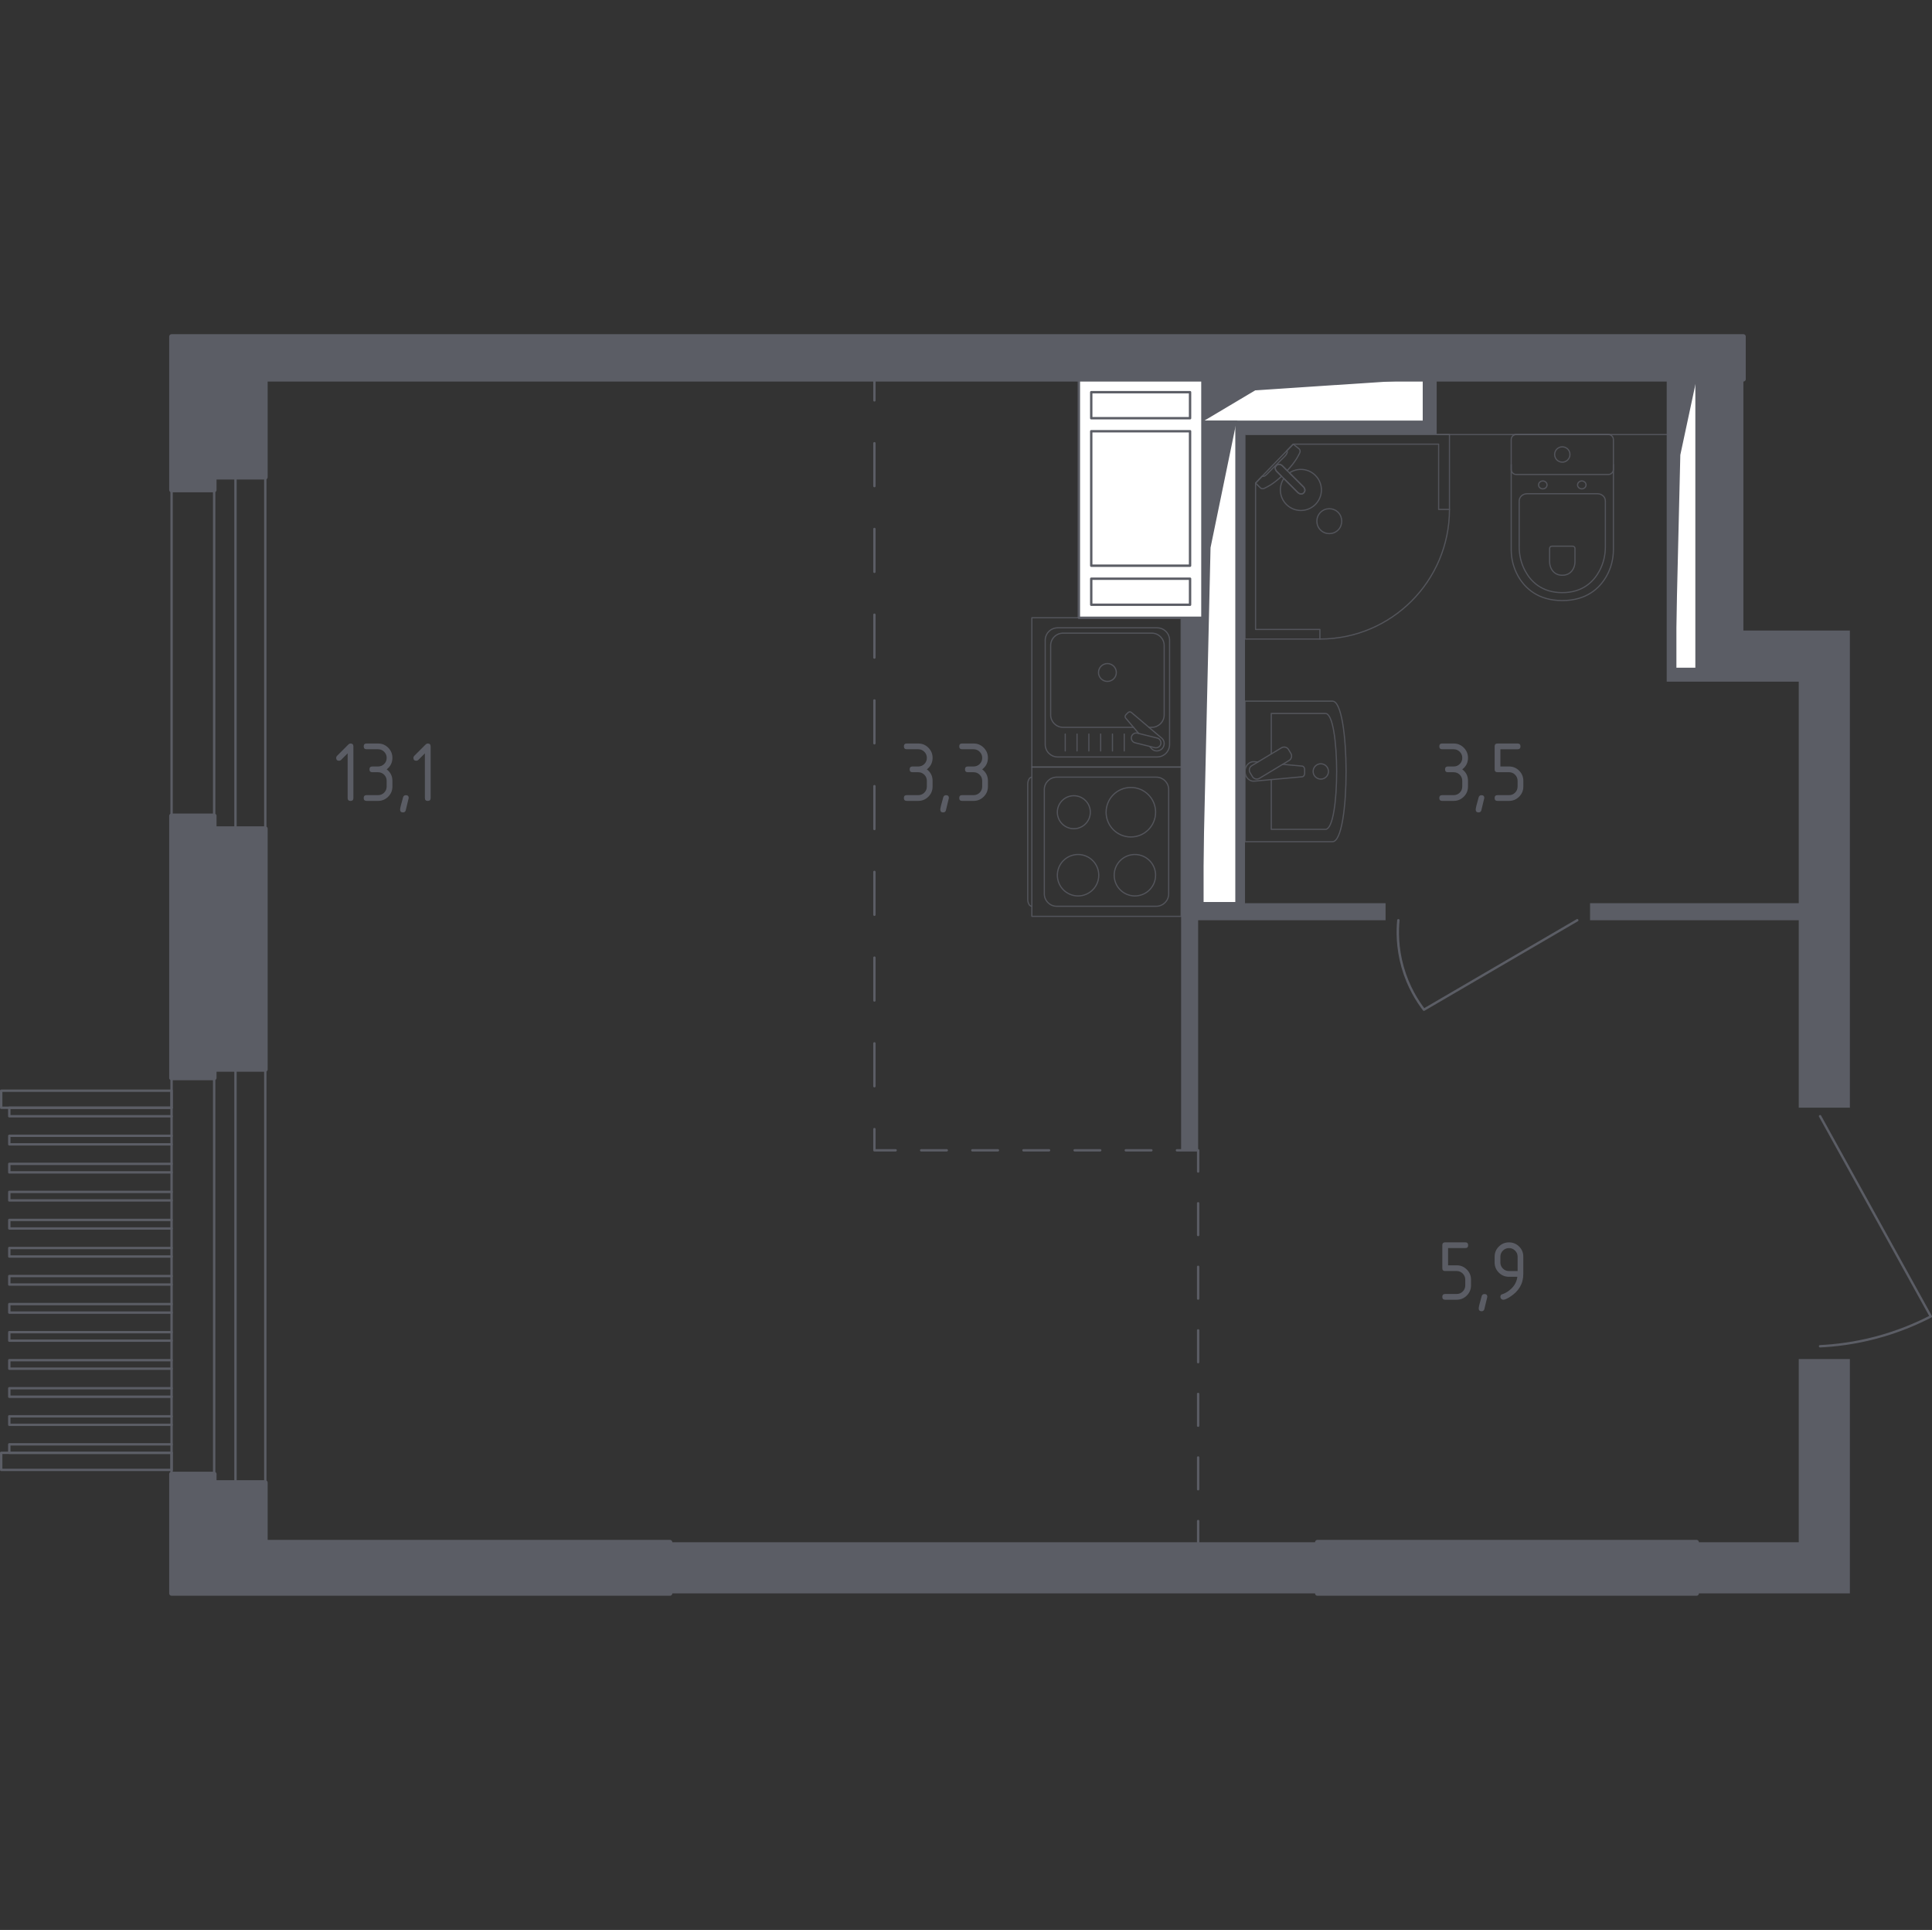 <?xml version="1.0" encoding="utf-8"?>
<!-- Generator: Adobe Illustrator 26.2.1, SVG Export Plug-In . SVG Version: 6.00 Build 0)  -->
<svg version="1.1" xmlns="http://www.w3.org/2000/svg" xmlns:xlink="http://www.w3.org/1999/xlink" x="0px" y="0px"
	 viewBox="0 0 1001.23 1000" style="enable-background:new 0 0 1001.23 1000;" xml:space="preserve">
<rect x="0" y="0" width="1001.23" height="1000" fill="#333333" stroke="none"/>
<style type="text/css">
	.st0{fill:none;stroke:#5B5D65;stroke-width:1.231;stroke-linecap:round;stroke-linejoin:round;stroke-miterlimit:10;}
	.st1{fill:#FFFFFF;stroke:#5B5D65;stroke-width:1.231;stroke-linecap:round;stroke-linejoin:round;stroke-miterlimit:10;}
	.st2{fill:#5B5D65;}
	.st3{fill:none;stroke:#5B5D65;stroke-width:1.231;stroke-linecap:round;stroke-linejoin:round;}
	
		.st4{fill:none;stroke:#5B5D65;stroke-width:1.231;stroke-linecap:round;stroke-linejoin:round;stroke-dasharray:16.465,16.465,16.465,16.465;}
	
		.st5{fill:none;stroke:#5B5D65;stroke-width:1.231;stroke-linecap:round;stroke-linejoin:round;stroke-dasharray:16.465,16.465,16.465,16.465,16.465,16.465;}
	
		.st6{fill:none;stroke:#5B5D65;stroke-width:1.231;stroke-linecap:round;stroke-linejoin:round;stroke-dasharray:13.254,13.254,13.254,13.254;}
	
		.st7{fill:none;stroke:#5B5D65;stroke-width:1.231;stroke-linecap:round;stroke-linejoin:round;stroke-dasharray:13.254,13.254,13.254,13.254,13.254,13.254;}
	
		.st8{fill:none;stroke:#5B5D65;stroke-width:1.231;stroke-linecap:round;stroke-linejoin:round;stroke-dasharray:22.211,22.211,22.211,22.211;}
	
		.st9{fill:none;stroke:#5B5D65;stroke-width:1.231;stroke-linecap:round;stroke-linejoin:round;stroke-dasharray:22.211,22.211,22.211,22.211,22.211,22.211;}
	
		.st10{opacity:0.8;fill:none;stroke:#5B5D65;stroke-width:0.615;stroke-linecap:round;stroke-linejoin:round;stroke-miterlimit:10;}
	.st11{opacity:0.8;}
	.st12{fill:none;stroke:#5B5D65;stroke-width:0.615;stroke-linecap:round;stroke-linejoin:round;stroke-miterlimit:10;}
	.st13{fill:#5B5D65;stroke:#5B5D65;stroke-width:2.461;stroke-linecap:round;stroke-linejoin:round;stroke-miterlimit:10;}
</style>
<g id="Слой_1">
</g>
<g id="Окна_x2C__двери">
	<g>
		<rect x="0.62" y="752.79" class="st0" width="88.3" height="8.83"/>
		<rect x="0.62" y="565.16" class="st0" width="88.3" height="8.83"/>
		<polyline class="st0" points="88.91,578.4 4.82,578.4 4.82,573.99 88.91,573.99 		"/>
		<polyline class="st0" points="88.91,752.79 4.82,752.79 4.82,748.38 88.91,748.38 		"/>
		<polyline class="st0" points="88.91,738.26 4.82,738.26 4.82,733.85 88.91,733.85 		"/>
		<polyline class="st0" points="88.91,723.73 4.82,723.73 4.82,719.32 88.91,719.32 		"/>
		<polyline class="st0" points="88.91,709.2 4.82,709.2 4.82,704.78 88.91,704.78 		"/>
		<polyline class="st0" points="88.91,694.66 4.82,694.66 4.82,690.25 88.91,690.25 		"/>
		<polyline class="st0" points="88.91,680.13 4.82,680.13 4.82,675.72 88.91,675.72 		"/>
		<polyline class="st0" points="88.91,665.6 4.82,665.6 4.82,661.18 88.91,661.18 		"/>
		<polyline class="st0" points="88.91,651.06 4.82,651.06 4.82,646.65 88.91,646.65 		"/>
		<polyline class="st0" points="88.91,636.53 4.82,636.53 4.82,632.12 88.91,632.12 		"/>
		<polyline class="st0" points="88.91,622 4.82,622 4.82,617.59 88.91,617.59 		"/>
		<polyline class="st0" points="88.91,607.47 4.82,607.47 4.82,603.05 88.91,603.05 		"/>
		<polyline class="st0" points="88.91,592.93 4.82,592.93 4.82,588.52 88.91,588.52 		"/>
	</g>
	<path class="st0" d="M943.22,697.56c7.91-0.38,17.73-1.53,28.7-4.41c11.71-3.08,21.35-7.24,28.7-11.04l-57.39-103.75"/>
	<path class="st0" d="M724.68,476.82c-0.51,5.38-0.67,14.11,2.21,24.28c2.93,10.33,7.74,17.75,11.04,22.07l79.47-46.36"/>
	<g>
		<rect x="110.99" y="247.24" class="st0" width="11.04" height="182.13"/>
		<rect x="88.92" y="247.24" class="st0" width="48.57" height="182.13"/>
	</g>
	<g>
		<rect x="110.99" y="554.08" class="st0" width="11.04" height="214.13"/>
		<rect x="88.92" y="554.08" class="st0" width="48.57" height="214.13"/>
	</g>
</g>
<g id="Шахты">
	<g>
		<polyline class="st1" points="623.13,218.54 737.92,218.54 737.92,196.47 623.13,196.47 623.13,218.54 		"/>
		<polygon class="st2" points="623.13,196.47 623.13,218.54 650.52,202.24 737.92,196.47 		"/>
	</g>
	<g>
		<polyline class="st1" points="868.16,346.58 879.2,346.58 879.2,196.47 868.16,196.47 868.16,346.58 		"/>
		<polygon class="st2" points="868.16,196.47 868.16,346.58 870.8,235.72 879.2,196.47 		"/>
	</g>
	<g>
		<polyline class="st1" points="623.13,467.99 640.79,467.99 640.79,218.54 623.13,218.54 623.13,467.99 		"/>
		<polygon class="st2" points="623.13,218.54 623.13,467.99 627.34,283.77 640.79,218.54 		"/>
	</g>
	<g>
		<rect x="559.11" y="196.47" class="st1" width="64.02" height="123.62"/>
		<rect x="565.52" y="203.21" class="st1" width="51.21" height="13.49"/>
		<rect x="565.52" y="223.44" class="st1" width="51.21" height="69.68"/>
		<rect x="565.52" y="299.86" class="st1" width="51.21" height="13.49"/>
	</g>
</g>
<g id="Перегородки">
	<g>
		<polygon class="st2" points="737.92,196.47 737.92,218.54 640.79,218.54 640.79,467.99 623.13,467.99 623.13,320.09 
			612.09,320.09 612.09,596.03 620.92,596.03 620.92,476.82 718.05,476.82 718.05,467.99 645.21,467.99 645.21,225.16 
			744.54,225.16 744.54,196.47 		"/>
		<rect x="347.19" y="799.12" class="st2" width="335.54" height="26.49"/>
		<polygon class="st2" points="879.2,825.61 958.67,825.61 958.67,704.19 932.18,704.19 932.18,799.12 879.2,799.12 		"/>
		<polygon class="st2" points="903.48,326.71 903.48,196.47 879.2,196.47 879.2,346.58 868.16,346.58 868.16,196.47 863.75,196.47 
			863.75,353.2 932.18,353.2 932.18,467.99 824.02,467.99 824.02,476.82 932.18,476.82 932.18,573.95 958.67,573.95 958.67,326.71 
					"/>
	</g>
</g>
<g id="Пунктир">
	<g>
		<g>
			<line class="st3" x1="620.92" y1="799.12" x2="620.92" y2="788.13"/>
			<line class="st4" x1="620.92" y1="771.66" x2="620.92" y2="714.04"/>
			<line class="st5" x1="620.92" y1="705.8" x2="620.92" y2="615.25"/>
			<polyline class="st3" points="620.92,607.01 620.92,596.03 609.93,596.03 			"/>
			<line class="st6" x1="596.68" y1="596.03" x2="550.29" y2="596.03"/>
			<line class="st7" x1="543.66" y1="596.03" x2="470.77" y2="596.03"/>
			<polyline class="st3" points="464.14,596.03 453.15,596.03 453.15,585.04 			"/>
			<line class="st8" x1="453.15" y1="562.83" x2="453.15" y2="485.09"/>
			<line class="st9" x1="453.15" y1="473.98" x2="453.15" y2="218.56"/>
			<line class="st3" x1="453.15" y1="207.46" x2="453.15" y2="196.47"/>
		</g>
	</g>
</g>
<g id="Сантехника">
	<line class="st10" x1="744.54" y1="225.16" x2="863.75" y2="225.16"/>
	<g class="st11">
		<polygon class="st12" points="751.16,263.97 751.16,225.16 645.21,225.16 645.21,331.12 684.02,331.12 684.02,326.14 
			650.68,326.14 650.68,250.28 670.18,230.14 745.55,230.14 745.55,263.97 		"/>
		<path class="st12" d="M684.02,331.12c37.08,0,67.15-30.06,67.15-67.15"/>
		<g>
			<path class="st12" d="M675.58,252.38l-7.48-7.48l-0.32-0.32l-3.32-3.32c0,0-1.59-1.48-2.99-0.08c-1.4,1.4,0.09,2.99,0.09,2.99
				l3.31,3.32l0.32,0.32l7.48,7.48c0,0,1.59,1.49,2.99,0.09C677.06,253.97,675.58,252.38,675.58,252.38z"/>
			<path class="st12" d="M693.46,265.47c2.49,2.5,2.49,6.65,0,9.15c-2.5,2.5-6.66,2.5-9.14,0c-2.5-2.49-2.5-6.65,0-9.14
				C686.8,262.96,690.96,262.96,693.46,265.47z"/>
			<path class="st12" d="M661.47,241.17c1.4-1.4,2.99,0.08,2.99,0.08l2.6,2.6c1.98-2.11,3.74-4.31,4.91-6.24
				c0.58-0.96,1.12-1.95,1.6-2.96v0c0.34-0.72,0.22-1.53-0.28-2.04c-1.03-0.82-2.07-1.65-3.1-2.47c-1.12,1.15-2.23,2.31-3.35,3.46
				c0.05,0.04,0.12,0.1,0.18,0.2c0.4,0.7-0.61,2.05-1.18,2.62c-4.62,4.62-6.26,6.17-8.86,8.87c-0.46,0.47-1.72,1.81-2.47,1.48
				c-0.12-0.05-0.19-0.13-0.24-0.18c-1.19,1.23-2.39,2.46-3.58,3.7c0.83,0.88,1.64,1.59,2.47,2.47c0.5,0.49,1.28,0.63,1.99,0.3
				c1.08-0.5,2.13-1.08,3.15-1.7c1.82-1.11,3.87-2.75,5.87-4.59l-2.59-2.59C661.56,244.16,660.07,242.57,661.47,241.17z"/>
			<path class="st12" d="M681.68,261.38c4.16-4.16,4.16-10.89,0-15.05c-3.66-3.66-9.31-4.09-13.45-1.31l7.35,7.35
				c0,0,1.48,1.59,0.09,2.99c-1.4,1.4-2.99-0.09-2.99-0.09l-7.35-7.35c-2.78,4.14-2.35,9.79,1.31,13.45
				C670.79,265.54,677.53,265.54,681.68,261.38z"/>
		</g>
	</g>
	<g>
		<g class="st11">
			<rect x="534.74" y="320.09" class="st12" width="77.36" height="77.36"/>
			<path class="st12" d="M541.67,385.77v-54.02c0-3.56,2.89-6.45,6.44-6.45h51.57c3.56,0,6.44,2.89,6.44,6.45v54.02
				c0,3.56-2.88,6.45-6.44,6.45h-51.57C544.56,392.22,541.67,389.33,541.67,385.77z"/>
			<path class="st12" d="M587.42,376.87h-36.5c-3.56,0-6.44-2.89-6.44-6.45v-35.91c0-3.56,2.89-6.45,6.44-6.45h45.95
				c3.56,0,6.45,2.89,6.45,6.45v35.91c0,3.56-2.89,6.45-6.45,6.45h-1.45"/>
			<path class="st12" d="M573.9,353.07c-2.56,0-4.62-2.07-4.62-4.62c0-2.55,2.06-4.62,4.62-4.62c2.55,0,4.62,2.07,4.62,4.62
				C578.52,351,576.45,353.07,573.9,353.07z"/>
			<path class="st12" d="M595.8,386.75l0.93,1.1c1.23,1.45,3.51,1.71,5.15,0.4c0.11-0.09,0.22-0.18,0.31-0.28
				c0.1-0.1,0.2-0.2,0.29-0.32c1.31-1.64,1.04-3.93-0.41-5.15l-15.74-13.34c-0.45-0.46-1.25-0.42-1.76,0.09l-1.09,1.09
				c-0.51,0.52-0.55,1.31-0.09,1.77l6.71,7.91"/>
			<path class="st12" d="M586.37,381.76L586.37,381.76c0.34-1.38,1.75-2.23,3.12-1.88l10.2,2.53c1.37,0.34,2.22,1.74,1.88,3.12
				c-0.34,1.37-1.75,2.21-3.13,1.87l-10.19-2.52C586.87,384.53,586.03,383.13,586.37,381.76z"/>
			<line class="st12" x1="552.04" y1="380.36" x2="552.04" y2="389.1"/>
			<line class="st12" x1="558.16" y1="380.36" x2="558.16" y2="389.1"/>
			<line class="st12" x1="564.28" y1="380.36" x2="564.28" y2="389.1"/>
			<line class="st12" x1="570.4" y1="380.36" x2="570.4" y2="389.1"/>
			<line class="st12" x1="576.51" y1="380.36" x2="576.51" y2="389.1"/>
			<line class="st12" x1="582.63" y1="380.36" x2="582.63" y2="389.1"/>
		</g>
		<g class="st11">
			<path class="st12" d="M534.7,469.59L534.7,469.59c-1.15,0-2.09-1.62-2.09-3.59v-59.73c0-1.98,0.94-3.59,2.09-3.59"/>
			<rect x="534.74" y="397.44" class="st12" width="77.36" height="77.36"/>
			<path class="st12" d="M605.65,409.12v54.02c0,3.56-2.89,6.45-6.44,6.45h-51.57c-3.56,0-6.44-2.89-6.44-6.45v-54.02
				c0-3.56,2.88-6.44,6.44-6.44h51.57C602.76,402.67,605.65,405.56,605.65,409.12z"/>
			<path class="st12" d="M588.14,442.76c5.93,0,10.73,4.81,10.73,10.73c0,5.93-4.8,10.74-10.73,10.74
				c-5.94,0-10.73-4.81-10.73-10.74C577.41,447.57,582.21,442.76,588.14,442.76z"/>
			<path class="st12" d="M586.05,408.02c7.09,0,12.83,5.74,12.83,12.83c0,7.09-5.74,12.83-12.83,12.83
				c-7.09,0-12.83-5.74-12.83-12.83C573.22,413.77,578.96,408.02,586.05,408.02z"/>
			<path class="st12" d="M558.69,442.76c5.93,0,10.73,4.81,10.73,10.73c0,5.93-4.8,10.74-10.73,10.74
				c-5.93,0-10.73-4.81-10.73-10.74C547.96,447.57,552.76,442.76,558.69,442.76z"/>
			<path class="st12" d="M556.5,412.3c4.72,0,8.55,3.83,8.55,8.55c0,4.72-3.83,8.55-8.55,8.55c-4.72,0-8.55-3.83-8.55-8.55
				C547.95,416.13,551.78,412.3,556.5,412.3z"/>
		</g>
	</g>
	<g class="st11">
		<path class="st12" d="M645.21,436.12h45.34c9.46,0,9.3-72.82,0-72.82h-45.34V436.12z"/>
		<path class="st12" d="M658.82,403.94v25.78h28.08c7.81,0,7.68-60.04,0-60.04h-28.08v20.96"/>
		<path class="st12" d="M651.86,394.85l-1.89-0.17c-2.28-0.21-4.44,1.69-4.73,4.47c-0.02,0.19-0.03,0.37-0.03,0.57
			c0,0.19,0.01,0.37,0.03,0.56c0.28,2.78,2.45,4.69,4.73,4.48l24.72-2.26c0.79,0,1.42-0.78,1.42-1.75v-2.06
			c0-0.97-0.63-1.75-1.42-1.75l-9.93-0.9"/>
		<path class="st12" d="M667.76,388.36l1.22,2.03c0.75,1.25,0.35,2.88-0.91,3.63l-15.39,9.27c-1.25,0.75-2.89,0.35-3.64-0.9
			l-1.22-2.03c-0.75-1.25-0.35-2.88,0.91-3.63l15.4-9.27C665.37,386.7,667.01,387.11,667.76,388.36z"/>
		<path class="st12" d="M684.48,395.75c2.2,0,3.97,1.77,3.97,3.97c0,2.19-1.77,3.97-3.97,3.97c-2.19,0-3.97-1.77-3.97-3.97
			C680.52,397.52,682.29,395.75,684.48,395.75z"/>
	</g>
	<g class="st11">
		<path class="st12" d="M783.16,240.71v44.1c0,4.81,1.21,9.56,3.64,13.82c3.48,6.07,10.16,12.55,22.84,12.55
			c12.69,0,19.37-6.48,22.85-12.55c2.44-4.26,3.63-9.02,3.63-13.82v-44.1"/>
		<path class="st12" d="M791.36,255.83c-2.25,0-4.06,1.69-4.06,3.77v23.76c0,4.32,1.01,8.59,3.07,12.43
			c2.93,5.46,8.57,11.28,19.26,11.28c10.69,0,16.33-5.82,19.26-11.28c2.06-3.83,3.07-8.11,3.07-12.43V259.6
			c0-2.09-1.81-3.77-4.06-3.77H791.36z"/>
		<path class="st12" d="M804.27,283.01c-0.66,0-1.2,0.5-1.2,1.11v6.98c0,1.27,0.3,2.53,0.91,3.66c0.85,1.6,2.52,3.31,5.65,3.31
			c3.14,0,4.81-1.71,5.66-3.31c0.61-1.13,0.91-2.39,0.91-3.66v-6.98c0-0.61-0.53-1.11-1.19-1.11H804.27z"/>
		<path class="st12" d="M801.74,251.26c0,1.13-0.99,2.04-2.21,2.04c-1.21,0-2.2-0.91-2.2-2.04c0-1.13,0.99-2.05,2.2-2.05
			C800.76,249.21,801.74,250.13,801.74,251.26z"/>
		<path class="st12" d="M821.94,251.26c0,1.13-0.99,2.04-2.2,2.04c-1.21,0-2.2-0.91-2.2-2.04c0-1.13,0.99-2.05,2.2-2.05
			C820.95,249.21,821.94,250.13,821.94,251.26z"/>
		<path class="st12" d="M833.47,245.87H785.8c-1.46,0-2.64-1.19-2.64-2.64v-15.45c0-1.46,1.18-2.64,2.64-2.64h47.67
			c1.47,0,2.65,1.19,2.65,2.64v15.45C836.12,244.68,834.94,245.87,833.47,245.87z"/>
		<path class="st12" d="M813.61,235.49c0,2.2-1.78,3.98-3.97,3.98s-3.97-1.78-3.97-3.98c0-2.2,1.78-3.97,3.97-3.97
			S813.61,233.3,813.61,235.49z"/>
	</g>
</g>
<g id="Несущие">
	<g>
		<polygon class="st13" points="137.48,196.47 903.48,196.47 903.48,174.39 88.91,174.39 88.91,253.86 110.99,253.86 110.99,247.24 
			137.48,247.24 		"/>
		<polygon class="st13" points="137.48,429.38 110.99,429.38 110.99,422.75 88.91,422.75 88.91,558.5 110.99,558.5 110.99,554.09 
			137.48,554.09 		"/>
		<polygon class="st13" points="347.19,799.12 137.48,799.12 137.48,768.21 110.99,768.21 110.99,763.8 88.91,763.8 88.91,825.61 
			347.19,825.61 		"/>
		<rect x="682.73" y="799.12" class="st13" width="196.47" height="26.49"/>
	</g>
</g>
<g id="Слой_12">
</g>
<g id="Лифты_x2C__лестницы">
</g>
<g id="Площади">
	<g>
		<g>
			<path class="st2" d="M180.17,390.34l-3.42,3.42c-0.29,0.28-0.63,0.42-1.04,0.42c-0.99,0-1.49-0.5-1.49-1.49
				c0-0.41,0.14-0.75,0.43-1.04l5.81-5.81c0.39-0.39,0.79-0.59,1.19-0.59c0.99,0,1.49,0.5,1.49,1.49v26.77
				c0,0.99-0.5,1.49-1.49,1.49c-0.99,0-1.49-0.5-1.49-1.49V390.34z"/>
			<path class="st2" d="M195.93,400.13h-2.97c-0.99,0-1.49-0.5-1.49-1.49c0-0.99,0.5-1.49,1.49-1.49h2.97c1.25,0,2.3-0.43,3.17-1.3
				c0.86-0.86,1.29-1.92,1.29-3.17c0-1.23-0.44-2.28-1.31-3.15s-1.92-1.31-3.15-1.31h-5.95c-0.99,0-1.49-0.5-1.49-1.49
				c0-0.99,0.5-1.49,1.49-1.49h5.95c2.06,0,3.81,0.73,5.26,2.19c1.45,1.46,2.17,3.21,2.17,5.25c0,2.46-0.99,4.45-2.97,5.95
				c1.98,1.5,2.97,3.49,2.97,5.95v2.97c0,2.06-0.73,3.81-2.19,5.26s-3.21,2.17-5.25,2.17h-5.95c-0.99,0-1.49-0.5-1.49-1.49
				c0-0.99,0.5-1.49,1.49-1.49h5.95c1.25,0,2.3-0.43,3.17-1.3c0.86-0.86,1.29-1.92,1.29-3.17v-2.97c0-1.23-0.44-2.28-1.31-3.15
				C198.21,400.57,197.16,400.13,195.93,400.13z"/>
			<path class="st2" d="M210.32,412.03c0.99,0,1.49,0.49,1.49,1.46c0,0.14-0.51,2.25-1.53,6.33c-0.18,0.75-0.66,1.13-1.44,1.13
				c-0.99,0-1.49-0.5-1.49-1.49c0-0.68,0.51-2.78,1.53-6.31C209.09,412.41,209.57,412.03,210.32,412.03z"/>
			<path class="st2" d="M220.2,390.34l-3.42,3.42c-0.29,0.28-0.63,0.42-1.04,0.42c-0.99,0-1.49-0.5-1.49-1.49
				c0-0.41,0.14-0.75,0.43-1.04l5.81-5.81c0.39-0.39,0.79-0.59,1.19-0.59c0.99,0,1.49,0.5,1.49,1.49v26.77
				c0,0.99-0.5,1.49-1.49,1.49c-0.99,0-1.49-0.5-1.49-1.49V390.34z"/>
		</g>
	</g>
	<g>
		<g>
			<path class="st2" d="M475.87,400.13h-2.97c-0.99,0-1.49-0.5-1.49-1.49c0-0.99,0.5-1.49,1.49-1.49h2.97c1.25,0,2.3-0.43,3.17-1.3
				c0.86-0.86,1.29-1.92,1.29-3.17c0-1.23-0.44-2.28-1.31-3.15s-1.92-1.31-3.15-1.31h-5.95c-0.99,0-1.49-0.5-1.49-1.49
				c0-0.99,0.5-1.49,1.49-1.49h5.95c2.06,0,3.81,0.73,5.26,2.19c1.45,1.46,2.17,3.21,2.17,5.25c0,2.46-0.99,4.45-2.97,5.95
				c1.98,1.5,2.97,3.49,2.97,5.95v2.97c0,2.06-0.73,3.81-2.19,5.26s-3.21,2.17-5.25,2.17h-5.95c-0.99,0-1.49-0.5-1.49-1.49
				c0-0.99,0.5-1.49,1.49-1.49h5.95c1.25,0,2.3-0.43,3.17-1.3c0.86-0.86,1.29-1.92,1.29-3.17v-2.97c0-1.23-0.44-2.28-1.31-3.15
				C478.15,400.57,477.1,400.13,475.87,400.13z"/>
			<path class="st2" d="M490.26,412.03c0.99,0,1.49,0.49,1.49,1.46c0,0.14-0.51,2.25-1.53,6.33c-0.18,0.75-0.66,1.13-1.44,1.13
				c-0.99,0-1.49-0.5-1.49-1.49c0-0.68,0.51-2.78,1.53-6.31C489.03,412.41,489.51,412.03,490.26,412.03z"/>
			<path class="st2" d="M504.55,400.13h-2.97c-0.99,0-1.49-0.5-1.49-1.49c0-0.99,0.5-1.49,1.49-1.49h2.97c1.25,0,2.3-0.43,3.17-1.3
				c0.86-0.86,1.29-1.92,1.29-3.17c0-1.23-0.44-2.28-1.31-3.15s-1.92-1.31-3.15-1.31h-5.95c-0.99,0-1.49-0.5-1.49-1.49
				c0-0.99,0.5-1.49,1.49-1.49h5.95c2.06,0,3.81,0.73,5.26,2.19c1.45,1.46,2.17,3.21,2.17,5.25c0,2.46-0.99,4.45-2.97,5.95
				c1.98,1.5,2.97,3.49,2.97,5.95v2.97c0,2.06-0.73,3.81-2.19,5.26s-3.21,2.17-5.25,2.17h-5.95c-0.99,0-1.49-0.5-1.49-1.49
				c0-0.99,0.5-1.49,1.49-1.49h5.95c1.25,0,2.3-0.43,3.17-1.3c0.86-0.86,1.29-1.92,1.29-3.17v-2.97c0-1.23-0.44-2.28-1.31-3.15
				C506.84,400.57,505.79,400.13,504.55,400.13z"/>
		</g>
	</g>
	<g>
		<g>
			<path class="st2" d="M753.34,400.13h-2.97c-0.99,0-1.49-0.5-1.49-1.49c0-0.99,0.5-1.49,1.49-1.49h2.97c1.25,0,2.3-0.43,3.17-1.3
				c0.86-0.86,1.29-1.92,1.29-3.17c0-1.23-0.44-2.28-1.31-3.15s-1.92-1.31-3.15-1.31h-5.95c-0.99,0-1.49-0.5-1.49-1.49
				c0-0.99,0.5-1.49,1.49-1.49h5.95c2.06,0,3.81,0.73,5.26,2.19c1.45,1.46,2.17,3.21,2.17,5.25c0,2.46-0.99,4.45-2.97,5.95
				c1.98,1.5,2.97,3.49,2.97,5.95v2.97c0,2.06-0.73,3.81-2.19,5.26s-3.21,2.17-5.25,2.17h-5.95c-0.99,0-1.49-0.5-1.49-1.49
				c0-0.99,0.5-1.49,1.49-1.49h5.95c1.25,0,2.3-0.43,3.17-1.3c0.86-0.86,1.29-1.92,1.29-3.17v-2.97c0-1.23-0.44-2.28-1.31-3.15
				C755.62,400.57,754.57,400.13,753.34,400.13z"/>
			<path class="st2" d="M767.73,412.03c0.99,0,1.49,0.49,1.49,1.46c0,0.14-0.51,2.25-1.53,6.33c-0.18,0.75-0.66,1.13-1.44,1.13
				c-0.99,0-1.49-0.5-1.49-1.49c0-0.68,0.51-2.78,1.53-6.31C766.5,412.41,766.98,412.03,767.73,412.03z"/>
			<path class="st2" d="M774.58,398.64v-11.9c0-0.99,0.5-1.49,1.49-1.49h10.41c0.99,0,1.49,0.5,1.49,1.49c0,0.99-0.5,1.49-1.49,1.49
				h-8.92v8.92h4.46c2.06,0,3.81,0.73,5.26,2.19c1.45,1.46,2.17,3.21,2.17,5.25v2.97c0,2.06-0.73,3.81-2.19,5.26
				s-3.21,2.17-5.25,2.17h-5.95c-0.99,0-1.49-0.5-1.49-1.49c0-0.99,0.5-1.49,1.49-1.49h5.95c1.25,0,2.3-0.43,3.17-1.3
				c0.86-0.86,1.29-1.92,1.29-3.17v-2.97c0-1.23-0.44-2.28-1.31-3.15c-0.87-0.87-1.92-1.31-3.15-1.31h-5.95
				C775.08,400.13,774.58,399.64,774.58,398.64z"/>
		</g>
	</g>
	<g>
		<g>
			<path class="st2" d="M747.46,657.11v-11.9c0-0.99,0.5-1.49,1.49-1.49h10.41c0.99,0,1.49,0.5,1.49,1.49c0,0.99-0.5,1.49-1.49,1.49
				h-8.92v8.92h4.46c2.06,0,3.81,0.73,5.26,2.19c1.45,1.46,2.17,3.21,2.17,5.25v2.97c0,2.06-0.73,3.81-2.19,5.26
				s-3.21,2.17-5.25,2.17h-5.95c-0.99,0-1.49-0.5-1.49-1.49c0-0.99,0.5-1.49,1.49-1.49h5.95c1.25,0,2.3-0.43,3.17-1.3
				c0.86-0.86,1.29-1.92,1.29-3.17v-2.97c0-1.23-0.44-2.28-1.31-3.15c-0.87-0.87-1.92-1.31-3.15-1.31h-5.95
				C747.95,658.6,747.46,658.1,747.46,657.11z"/>
			<path class="st2" d="M769.29,670.5c0.99,0,1.49,0.49,1.49,1.46c0,0.14-0.51,2.25-1.53,6.33c-0.18,0.75-0.66,1.13-1.44,1.13
				c-0.99,0-1.49-0.5-1.49-1.49c0-0.68,0.51-2.78,1.53-6.31C768.05,670.87,768.54,670.5,769.29,670.5z"/>
			<path class="st2" d="M779.04,673.47c-0.39,0-0.74-0.15-1.04-0.45c-0.3-0.3-0.45-0.65-0.45-1.04c0-0.69,0.25-1.12,0.74-1.28
				c1.08-0.36,1.98-0.77,2.7-1.24c3.2-2.07,4.99-4.7,5.36-7.89h-4.35c-2.06,0-3.81-0.72-5.26-2.17c-1.45-1.45-2.17-3.2-2.17-5.26
				v-2.97c0-2.06,0.72-3.81,2.17-5.26c1.45-1.45,3.2-2.17,5.26-2.17c2.07,0,3.83,0.72,5.27,2.15s2.16,3.18,2.16,5.24v8.97
				c0,5.05-2.35,9.04-7.05,11.97C780.88,673,779.76,673.47,779.04,673.47z M786.48,658.6v-7.44c0-1.23-0.44-2.28-1.31-3.15
				s-1.92-1.31-3.15-1.31c-1.23,0-2.28,0.44-3.16,1.31s-1.31,1.92-1.31,3.15v2.97c0,1.25,0.43,2.3,1.3,3.17
				c0.86,0.86,1.92,1.3,3.17,1.3H786.48z"/>
		</g>
	</g>
</g>
<g id="Таблички">
</g>
<g id="Этаж_x2C__секции">
</g>
</svg>
